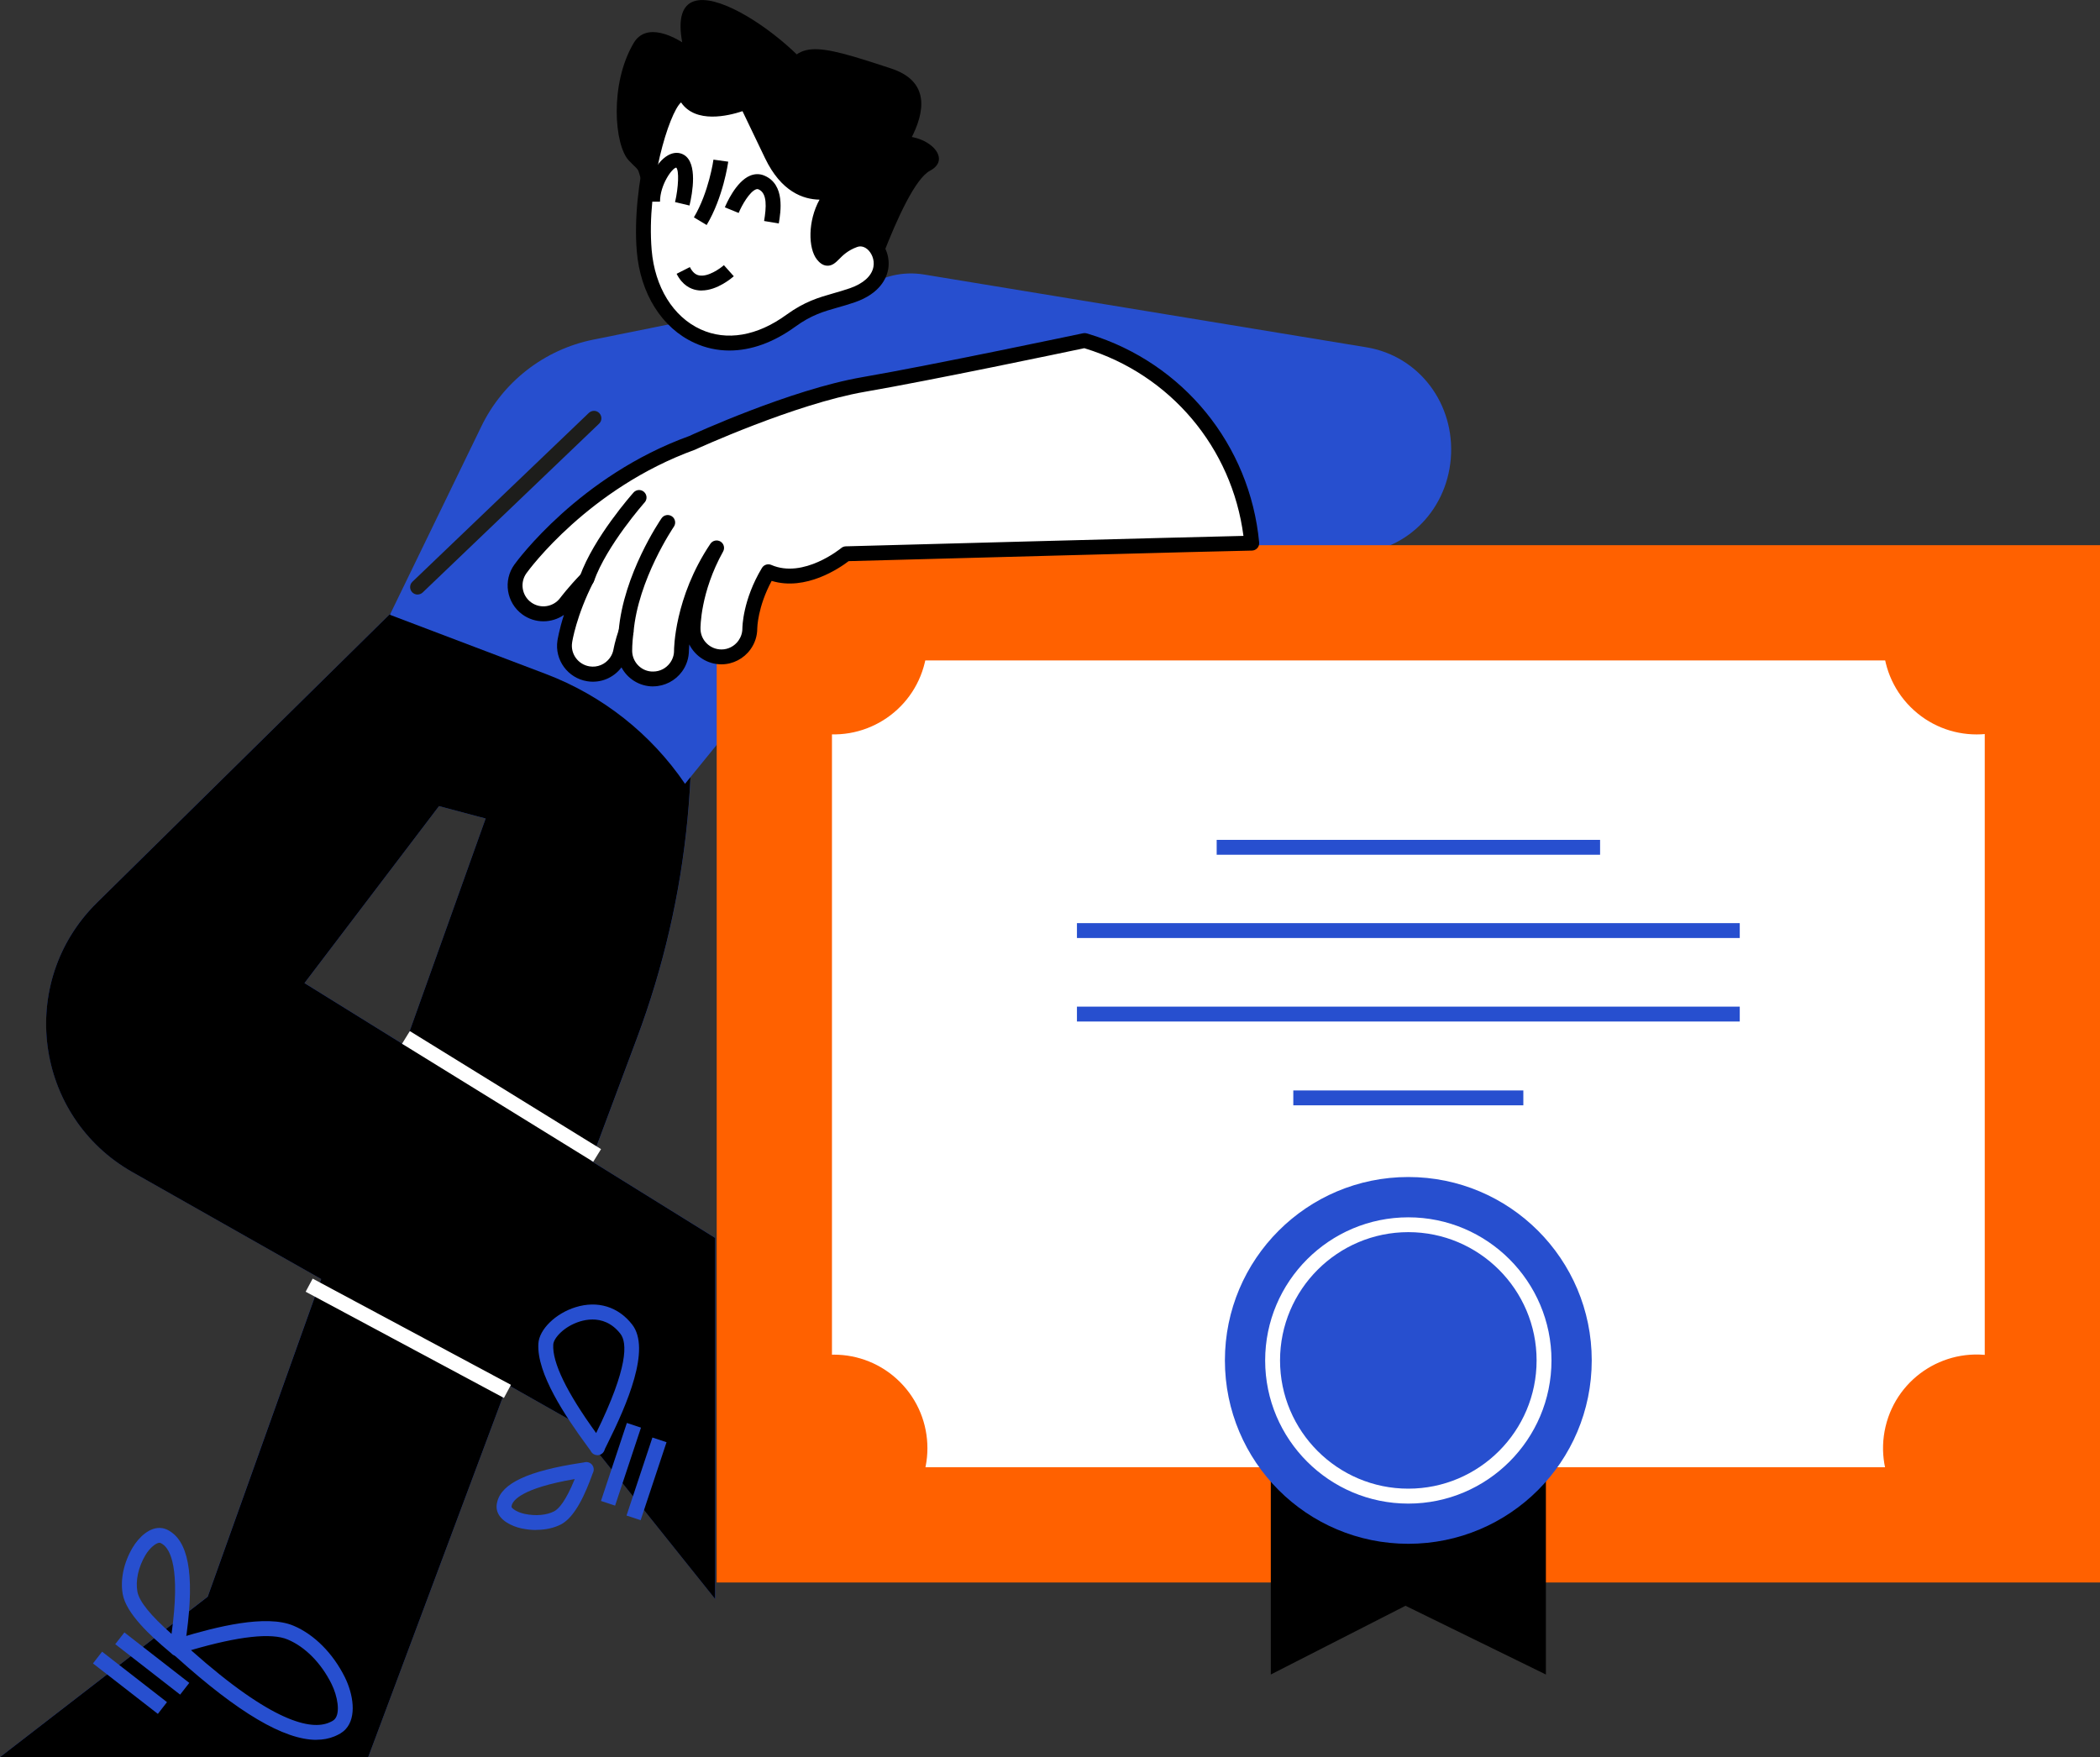 <svg xmlns="http://www.w3.org/2000/svg" id="Layer_2" data-name="Layer 2" viewBox="0 0 350 292.9"><rect x="0" y="0" width="350" height="292.9" fill="#333333" stroke="none"/><defs><style>      .cls-1 {        fill: #fff;      }      .cls-2 {        fill: #274fcf;      }      .cls-3 {        fill: #ff6100;      }      .cls-4 {        fill: #1d1d1b;      }    </style></defs><g id="_Layer_" data-name="&amp;lt;Layer&amp;gt;"><g><path class="cls-2" d="M81.82,133.97l-47.2,132.17L0,292.9h61.37l44.82-119.91c8.78-23.49,11.23-48.89,7.11-73.63h-25.18l-6.29,34.62Z"></path><path class="cls-2" d="M69.63,97.78l-53.47,52.69c-13.42,13.23-10.47,35.62,5.93,44.91l73.51,41.66,23.6,29.5v-60.19l-68.45-42.48,22.42-29.5,17.7,4.72-2.75-39.73-18.49-1.57Z"></path><path d="M98.51,193.52l7.67-20.53c8.78-23.49,11.23-48.88,7.11-73.63h-25.18l-18.49-1.57-53.47,52.69c-13.42,13.23-10.47,35.62,5.93,44.91l31.45,17.82-18.91,52.95L0,292.9h61.37l23.21-62.1,11.01,6.24,23.6,29.5v-60.19l-20.68-12.84ZM50.75,163.87l22.42-29.5,7.77,2.07-13.5,37.79-16.7-10.36Z"></path><path d="M142.86,54.88s7.28-23.86,12.14-26.42c4.86-2.56-3.24-8.52-8.9-4.26-5.67,4.26-.81,7.67-.81,7.67,0,0,16.19-16.19,3.24-20.45-12.95-4.26-16.19-5.11-18.62,2.56-2.43,7.67,9.71,7.67,7.28.85-2.43-6.82-26.71-24.72-23.47-7.67,3.24,17.05,2.43,11.08,6.47,9.38,4.05-1.71-10.52-16.19-14.57-9.38-4.05,6.82-3.24,17.05-.81,19.6,2.43,2.56.81,0,3.24,6.82,2.43,6.82,14.57,4.26,19.43,11.08,4.86,6.82,4.05,6.82,15.38,10.23Z"></path><path class="cls-2" d="M64.98,102.48l15.18-31.27c3.6-7.54,10.54-12.95,18.74-14.6l52.02-10.49,18.36,16.78-55.11,67.76h0c-5.67-8.34-13.77-14.73-23.19-18.31l-26-9.87Z"></path><g><rect class="cls-2" x="24.14" y="270.43" width="2.48" height="13.7" transform="translate(-209.09 127.12) rotate(-52.13)"></rect><rect class="cls-2" x="20.43" y="273.64" width="2.48" height="13.7" transform="translate(-213.06 125.43) rotate(-52.13)"></rect><path class="cls-2" d="M52.73,290.02c-5.39,0-13.04-4.53-23.25-13.72-.32-.29-.57-.52-.73-.66-.13-.07-.26-.17-.39-.31-.32-.35-.41-.86-.23-1.31h0c.15-.38.48-.66.87-.75.09-.02.17-.04.25-.04.18-.05.46-.14.82-.25,5.9-1.78,14.27-3.93,18.86-1.98,3.45,1.46,6.56,4.59,8.54,8.57,1.41,2.85,2.01,6.63.15,8.66-.56.61-1.23.94-1.87,1.21-.92.38-1.93.57-3.03.57ZM31.82,275.06c13.68,12.18,20.05,13.32,22.99,12.1.45-.19.77-.35.98-.59.96-1.06.48-3.82-.54-5.88-1.72-3.46-4.37-6.16-7.29-7.39-2.73-1.16-8.16-.56-16.14,1.77Z"></path><path class="cls-2" d="M29.5,276.04c-.32,0-.63-.12-.86-.35-.04-.04-.08-.08-.12-.12-.09-.07-.22-.18-.38-.32-3.02-2.53-7.1-6.27-7.68-9.49-.44-2.42.15-5.25,1.62-7.75,1.01-1.72,2.91-3.61,4.97-3.28.6.1,1.06.36,1.46.64,3.19,2.17,3.95,8.31,2.33,18.77-.04.24-.07.43-.08.56,0,.12,0,.26-.05.41-.12.46-.49.82-.96.91-.08.02-.16.02-.24.02ZM26.58,257.17c-.55,0-1.61.82-2.36,2.09-1.17,2-1.65,4.2-1.32,6.05.29,1.63,2.21,4,5.69,7.05,1.53-11.04-.24-14.11-1.48-14.95-.17-.11-.34-.22-.46-.24-.02,0-.05,0-.08,0Z"></path></g><rect class="cls-1" x="66.81" y="204.33" width="2.48" height="37.49" transform="translate(-160.72 177.72) rotate(-61.82)"></rect><rect class="cls-1" x="82.35" y="164.03" width="2.48" height="37.45" transform="translate(-115.83 157.89) rotate(-58.31)"></rect><g><rect class="cls-2" x="96.65" y="242.83" width="13.7" height="2.48" transform="translate(-160.75 265.44) rotate(-71.64)"></rect><rect class="cls-2" x="100.91" y="245.25" width="13.7" height="2.48" transform="translate(-160.13 271.15) rotate(-71.64)"></rect><path class="cls-2" d="M99.57,242.57s-.04,0-.05,0h0c-.42-.02-.81-.25-1.02-.61-.03-.06-.06-.11-.09-.17-.11-.15-.28-.39-.52-.71-3.65-4.97-8.47-12.14-8.16-17.12.14-2.37,2.87-5.03,6.2-6.06,3.68-1.14,7.12-.08,9.43,2.89,3.16,4.06-.84,13.3-4.13,19.9-.18.36-.32.64-.41.83-.03.12-.08.25-.15.39-.22.41-.64.66-1.1.66ZM98.75,219.95c-.81,0-1.54.16-2.09.33-2.67.82-4.39,2.79-4.45,3.84-.18,2.98,2.22,7.95,7.15,14.76,5.39-11.01,5.19-15.08,4.04-16.55-1.45-1.86-3.18-2.38-4.65-2.38Z"></path><path class="cls-2" d="M89.38,255.04c-.8,0-1.62-.09-2.44-.26-1.66-.35-3.74-1.36-4.12-3.07-.12-.54-.04-1,.06-1.39.76-3.08,5.2-5.14,13.97-6.47.19-.03.35-.05.45-.07.08-.03.18-.05.28-.06.47-.05.93.17,1.18.56.23.35.26.8.09,1.18-.02.04-.04.08-.06.12-.03.08-.07.19-.12.33-1.06,2.91-2.76,6.93-5.16,8.19-1.17.61-2.6.92-4.13.92ZM95.78,246.55c-8.83,1.52-10.28,3.55-10.49,4.38-.04.18-.05.24-.04.26.06.25.89.89,2.21,1.17,1.82.38,3.65.22,4.91-.44.74-.39,1.91-1.66,3.42-5.37Z"></path></g><path class="cls-2" d="M225.08,92.28h-67.46c-7.39,0-13.38-5.99-13.38-13.38,0-2.83.88-5.46,2.38-7.62-5.56-2.35-9-8.27-7.98-14.49,1.2-7.29,8.08-12.23,15.37-11.03l73.72,12.13c8.77,1.44,14.81,9.42,14.07,18.55-.74,9.03-7.93,15.83-16.72,15.83ZM223.39,84.3h.01-.01Z"></path><path class="cls-4" d="M69.6,99.11c-.33,0-.65-.13-.9-.38-.47-.5-.46-1.28.04-1.76l29.4-28.14c.5-.47,1.28-.46,1.75.04.47.5.46,1.28-.04,1.75l-29.4,28.14c-.24.23-.55.34-.86.34Z"></path><g><path class="cls-1" d="M139.6,31.5s-6.73,3.19-10.98-5.67l-4.25-8.86s-7.44,3.19-9.92-.71c-2.48-3.9-8.15,12.75-7.08,25.5,1.06,12.75,12.49,20.38,24.44,11.69,3.9-2.83,6.58-2.97,10.27-4.25,8.15-2.83,4.25-10.63.35-9.21-3.9,1.42-3.9,4.25-5.31,2.48-1.42-1.77-1.22-7.91,2.48-10.98Z"></path><path d="M121.58,58.43c-2.02,0-3.99-.42-5.85-1.28-5.42-2.48-9.01-8.19-9.6-15.28-.89-10.69,2.93-26,6.81-27.31.98-.33,1.93.06,2.56,1.04,1.86,2.93,8.32.26,8.38.23.61-.26,1.32,0,1.61.6l4.25,8.86c3.58,7.45,8.76,5.34,9.34,5.08.57-.26,1.24-.06,1.57.47.33.53.22,1.22-.26,1.61-3.06,2.54-3.26,7.63-2.41,9.09.04-.04.07-.07.11-.11.68-.69,1.83-1.84,3.92-2.6,1.42-.52,2.94-.22,4.17.82,1.48,1.26,2.2,3.33,1.84,5.29-.26,1.4-1.33,3.98-5.53,5.44-1.03.36-1.96.62-2.87.88-2.37.67-4.41,1.26-7.08,3.2-3.62,2.63-7.37,3.97-10.96,3.97ZM113.5,17.08c-1.98,1.75-5.78,13.95-4.89,24.59.52,6.18,3.57,11.13,8.16,13.23,4.34,1.99,9.42,1.12,14.31-2.44,3.03-2.2,5.38-2.87,7.86-3.58.87-.25,1.77-.51,2.73-.84,2.23-.78,3.62-2.04,3.9-3.55.23-1.24-.34-2.37-1-2.94-.31-.26-.95-.66-1.71-.38-1.57.57-2.4,1.41-3,2.02-.56.56-1.15,1.15-2.02,1.1-.8-.04-1.34-.61-1.68-1.03-1.48-1.85-1.54-6.43.43-9.98-2.7-.04-6.39-1.3-9.08-6.91l-3.76-7.84c-2.36.79-7.81,2.11-10.24-1.46ZM138.26,41.89h.01-.01Z"></path></g><path d="M117.78,37.51l-2.13-1.28c2.48-4.15,3.26-9.56,3.26-9.62l2.46.34c-.03.24-.84,5.96-3.59,10.55Z"></path><path d="M129.8,37.25l-2.45-.41c.37-2.25.56-4.63-.92-5.27-.11-.05-.24-.08-.47.01-1.03.42-2.29,2.55-2.85,3.92l-2.3-.94c.18-.44,1.81-4.29,4.21-5.28.8-.33,1.63-.33,2.39,0,3.47,1.49,2.71,6.02,2.39,7.96Z"></path><path d="M114.93,34.26l-2.42-.57c.58-2.49.68-5.29.2-5.75-.67.04-2.71,2.86-2.71,5.68h-2.48c0-3.02,1.74-6.56,3.81-7.73.92-.52,1.87-.55,2.67-.07,2.3,1.38,1.41,6.36.92,8.43Z"></path><path d="M116.93,48.43c-.28,0-.57-.02-.85-.08-.98-.18-2.35-.8-3.31-2.71l2.21-1.12c.41.82.92,1.27,1.55,1.39,1.49.28,3.48-1.14,4.12-1.71l1.65,1.85c-.3.26-2.74,2.37-5.37,2.37Z"></path><rect class="cls-3" x="119.45" y="90.88" width="230.55" height="172.91"></rect><rect class="cls-1" x="138.66" y="110.09" width="192.13" height="134.49"></rect><g><rect class="cls-2" x="202.78" y="140" width="63.9" height="2.48"></rect><rect class="cls-2" x="179.49" y="153.88" width="110.47" height="2.48"></rect><rect class="cls-2" x="179.49" y="167.8" width="110.47" height="2.48"></rect><rect class="cls-2" x="215.55" y="181.77" width="38.34" height="2.48"></rect></g><g><circle class="cls-3" cx="138.98" cy="106.83" r="15.59" transform="translate(3.07 217.55) rotate(-76.72)"></circle><circle class="cls-3" cx="329.45" cy="106.83" r="15.59" transform="translate(20.95 264.25) rotate(-45)"></circle><circle class="cls-3" cx="138.98" cy="241.4" r="15.59" transform="translate(-129.99 168.98) rotate(-45)"></circle><circle class="cls-3" cx="329.45" cy="241.4" r="15.59" transform="translate(18.81 506.57) rotate(-76.72)"></circle></g><g><polygon points="257.65 237.09 257.65 279.13 234.25 267.67 211.8 279.13 211.8 237.09 257.65 237.09"></polygon><circle class="cls-2" cx="234.72" cy="226.77" r="30.57"></circle><path class="cls-1" d="M234.72,250.64c-13.16,0-23.86-10.7-23.86-23.86s10.7-23.86,23.86-23.86,23.86,10.7,23.86,23.86-10.7,23.86-23.86,23.86ZM234.72,205.39c-11.79,0-21.38,9.59-21.38,21.38s9.59,21.38,21.38,21.38,21.38-9.59,21.38-21.38-9.59-21.38-21.38-21.38Z"></path></g><g><g><path class="cls-1" d="M180.77,56.77s-24.93,5.27-36.85,7.33c-11.92,2.06-28.63,9.75-28.63,9.75-17.93,6.5-28.13,20.39-28.56,20.98-1.53,2.11-1.05,5.06,1.06,6.6,2.11,1.53,5.07,1.07,6.61-1.04.03-.04,1.22-1.64,3.43-3.93-2.93,5.72-3.65,10.18-3.7,10.5-.39,2.57,1.37,4.97,3.94,5.37,1.82.29,3.56-.51,4.58-1.91.42-.58.71-1.26.84-2.01,0-.03.22-1.24.86-3.12-.22,1.88-.22,3.09-.22,3.25.04,2.6,2.18,4.67,4.78,4.64,1.56-.02,2.93-.79,3.78-1.96.57-.79.9-1.76.9-2.81,0-.09.04-8.44,5.85-17.08-3.96,7.11-3.93,13.21-3.93,13.55.04,2.59,2.17,4.65,4.76,4.63,1.56,0,2.94-.78,3.8-1.97.56-.78.9-1.74.9-2.77,0-.23.07-4.45,3.08-9.46,6.16,2.69,12.94-2.99,12.94-2.99,0,0,65.62-1.78,67.63-1.77h0c-1.49-15.73-12.31-29.01-27.42-33.65l-.42-.13Z"></path><path d="M108.85,114.42c-2.28,0-4.27-1.29-5.27-3.17-1.34,1.77-3.51,2.66-5.7,2.31-3.24-.51-5.47-3.56-4.97-6.79.02-.11.27-1.75,1.08-4.27-2.03,1.41-4.82,1.46-6.92-.07-2.66-1.93-3.26-5.67-1.33-8.33.43-.6,10.84-14.79,29.14-21.42.59-.28,16.89-7.75,28.84-9.81,11.76-2.03,36.56-7.27,36.81-7.32.21-.04.42-.03.62.03l.42.13c15.64,4.8,26.75,18.43,28.29,34.72.03.35-.08.7-.32.95-.24.26-.57.4-.92.4,0,0-.01,0-.02,0-2.12,0-61.6,1.61-67.16,1.76-1.46,1.12-7.14,5.03-12.83,3.29-2.36,4.37-2.4,7.89-2.4,7.93,0,1.27-.4,2.48-1.14,3.5-1.11,1.54-2.91,2.47-4.8,2.48h-.04c-2.33,0-4.37-1.36-5.35-3.32-.05.62-.06.97-.06.98,0,1.27-.39,2.5-1.14,3.53-1.11,1.53-2.89,2.46-4.77,2.48-.02,0-.04,0-.07,0ZM104.33,104.05c.09,0,.18.01.28.03.62.14,1.03.73.96,1.36-.23,1.91-.21,3.07-.21,3.08.03,1.91,1.61,3.48,3.53,3.42,1.11-.01,2.13-.54,2.79-1.45.44-.61.67-1.32.66-2.07,0-.09.01-8.78,6.06-17.78.37-.55,1.11-.71,1.68-.37.57.35.76,1.08.44,1.66-3.81,6.84-3.78,12.68-3.77,12.92.03,1.88,1.59,3.41,3.49,3.41h.02c1.1,0,2.15-.55,2.8-1.45.43-.6.67-1.31.67-2.05,0-.19.04-4.74,3.26-10.09.32-.53.99-.75,1.56-.5,5.37,2.34,11.58-2.75,11.65-2.81.21-.18.48-.28.76-.29,2.48-.07,56.7-1.53,66.28-1.74-1.91-14.69-12.15-26.88-26.4-31.25l-.12-.04c-2.93.62-25.5,5.36-36.59,7.27-11.62,2.01-28.16,9.58-28.32,9.66-17.69,6.41-27.66,20-28.07,20.58-1.12,1.55-.77,3.74.78,4.86,1.55,1.13,3.74.78,4.87-.77.02-.02,1.26-1.7,3.54-4.06.43-.44,1.11-.5,1.61-.15.5.36.66,1.03.38,1.57-2.87,5.62-3.55,9.94-3.57,10.12-.29,1.89,1.02,3.66,2.91,3.96,1.3.21,2.6-.33,3.38-1.41.32-.44.53-.94.62-1.49,0,0,.22-1.29.91-3.32.17-.51.65-.84,1.17-.84Z"></path></g><g><path class="cls-3" d="M106.51,82.93s-6.44,7.23-8.69,13.53l8.69-13.53Z"></path><path d="M97.82,97.7c-.14,0-.28-.02-.42-.07-.65-.23-.98-.94-.75-1.59,2.31-6.45,8.67-13.64,8.94-13.94.45-.51,1.24-.56,1.75-.1.51.46.56,1.24.1,1.75-.06.07-6.31,7.13-8.45,13.13-.18.51-.66.82-1.17.82Z"></path></g><g><path class="cls-3" d="M111.27,87.09s-6.16,8.95-6.93,18.2l6.93-18.2Z"></path><path d="M104.34,106.53s-.07,0-.1,0c-.68-.06-1.19-.66-1.13-1.34.79-9.46,6.89-18.42,7.15-18.8.39-.57,1.16-.71,1.73-.32.56.39.71,1.16.32,1.73-.06.09-5.98,8.8-6.72,17.6-.05.65-.6,1.14-1.24,1.14Z"></path></g></g></g></g></svg>